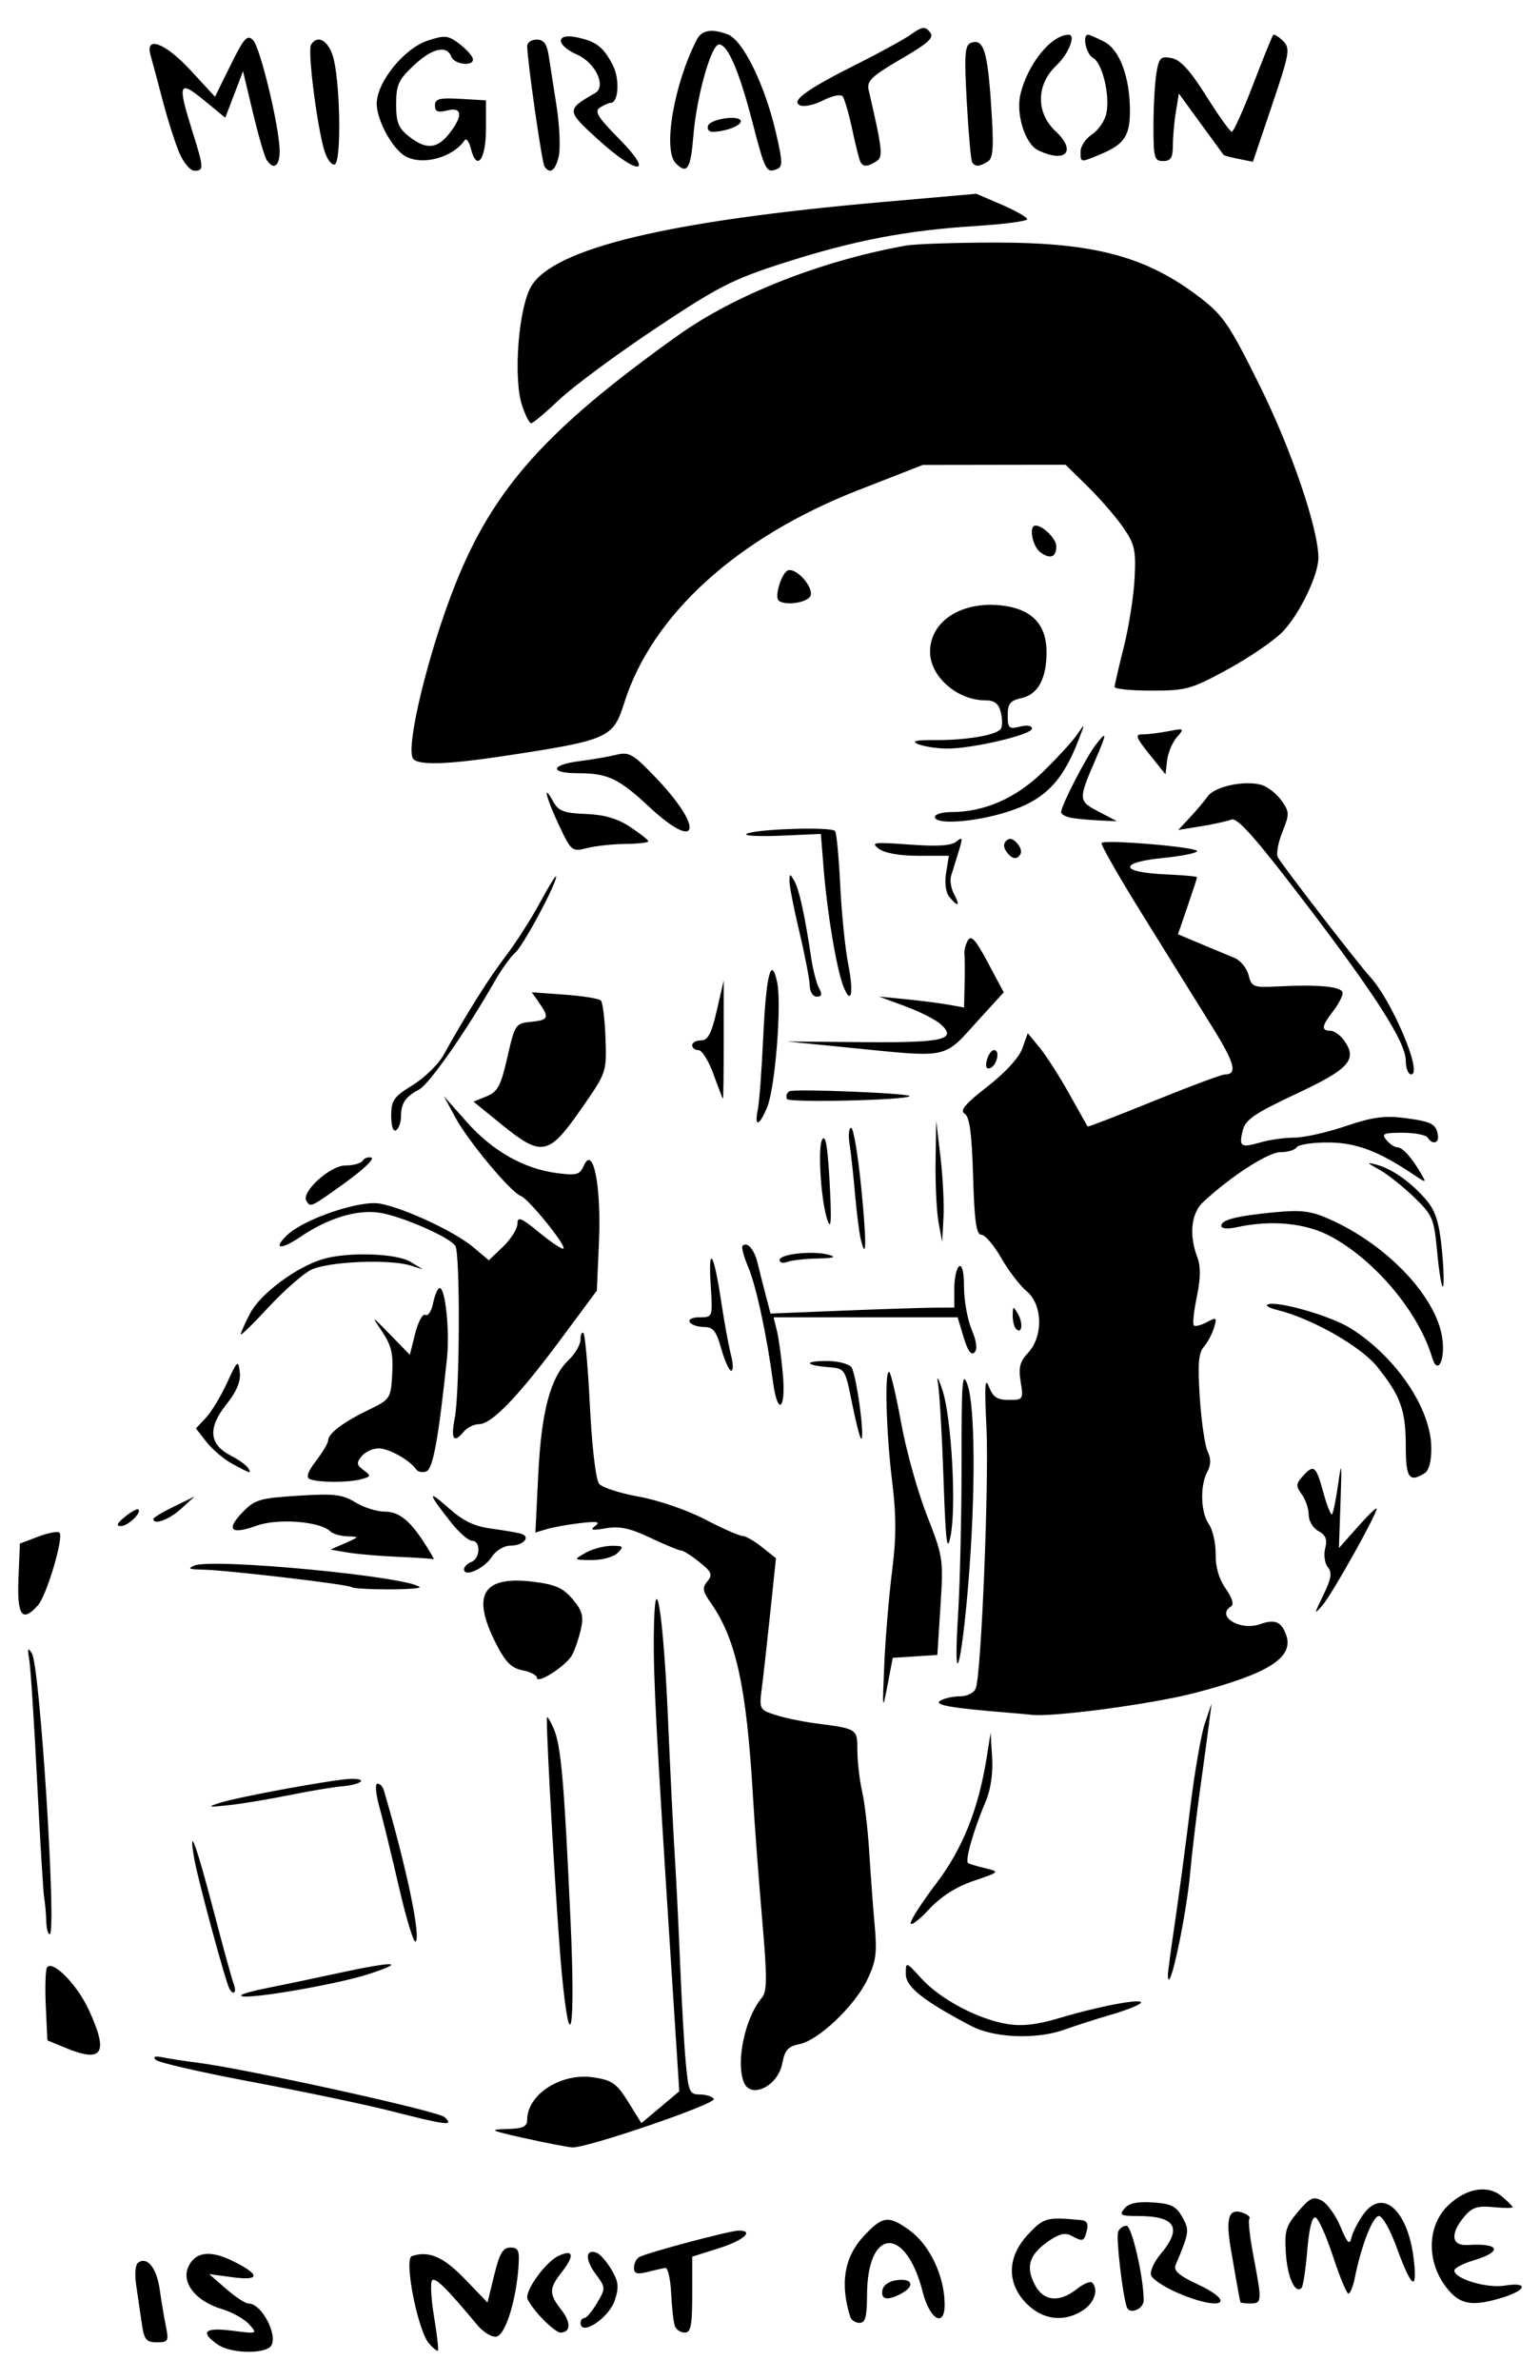 <?xml version="1.0" encoding="UTF-8" standalone="no"?>
<!-- Created with Inkscape (http://www.inkscape.org/) -->
<svg
    xmlns:inkscape="http://www.inkscape.org/namespaces/inkscape"
    xmlns:rdf="http://www.w3.org/1999/02/22-rdf-syntax-ns#"
    xmlns="http://www.w3.org/2000/svg"
    xmlns:cc="http://creativecommons.org/ns#"
    xmlns:dc="http://purl.org/dc/elements/1.1/"
    xmlns:sodipodi="http://sodipodi.sourceforge.net/DTD/sodipodi-0.dtd"
    xmlns:svg="http://www.w3.org/2000/svg"
    xmlns:ns1="http://sozi.baierouge.fr"
    xmlns:xlink="http://www.w3.org/1999/xlink"
    id="svg9742"
    sodipodi:docname="Neues Dokument 19"
    viewBox="0 0 309.74 478.36"
    version="1.1"
    inkscape:version="0.47 r22583"
  >
  <sodipodi:namedview
      id="base"
      bordercolor="#666666"
      inkscape:pageshadow="2"
      inkscape:window-y="40"
      pagecolor="#ffffff"
      inkscape:window-height="675"
      inkscape:window-maximized="1"
      inkscape:zoom="0.88427837"
      inkscape:window-x="-4"
      showgrid="false"
      borderopacity="1.0"
      inkscape:current-layer="layer1"
      inkscape:cx="179.74698"
      inkscape:cy="236.91635"
      inkscape:window-width="1024"
      inkscape:pageopacity="0.0"
      inkscape:document-units="px"
  />
  <g
      id="layer1"
      inkscape:label="Ebene 1"
      inkscape:groupmode="layer"
      transform="translate(-71.99 -248.85)"
    >
    <path
        id="path9766"
        style="fill:#000000"
        d="m115.75 720.07c-3.615-2.532-2.598-3.484 2.956-2.767 5.063 0.654 5.105 0.639 3.401-1.281-0.948-1.069-3.451-2.461-5.562-3.093-5.162-1.546-8.124-5.286-6.686-8.441 1.374-3.015 4.304-3.438 8.78-1.267 5.708 2.768 5.79 4.096 0.205 3.348l-4.777-0.64 3.38 2.949c1.859 1.622 3.878 2.949 4.486 2.949 2.956 0 6.473 7.452 4.198 8.894-2.146 1.36-8.04 0.991-10.383-0.65zm42.535-0.183c-2.281-2.612-5.113-17.027-3.454-17.58 3.399-1.133 6.328 0.125 10.592 4.548l4.619 4.792 1.348-5.524c1.067-4.371 1.747-5.524 3.256-5.524 1.623 0 1.866 0.585 1.625 3.905-0.497 6.864-2.642 13.642-4.427 13.985-0.91 0.175-2.638-0.864-3.842-2.31-6.12-7.351-8.443-9.651-9.092-9.003-0.392 0.392-0.224 3.666 0.374 7.274s0.954 6.694 0.792 6.856c-0.162 0.162-0.969-0.476-1.792-1.419zm-57.759-3.911c-0.293-2.014-0.802-5.484-1.131-7.711-0.376-2.542-0.193-4.3 0.49-4.722 1.83-1.131 3.639 1.256 4.25 5.609 0.32 2.276 0.873 5.567 1.23 7.312 0.596 2.917 0.448 3.173-1.829 3.173-2.117 0-2.555-0.533-3.01-3.661zm80.326-1.324c-1.558-1.668-2.833-3.483-2.833-4.034 0-2.062 3.946-7.284 6.322-8.367 3.062-1.395 3.262-0.046 0.512 3.45-2.457 3.123-2.447 4.256 0.064 7.448 1.955 2.486 1.857 4.535-0.218 4.535-0.558 0-2.29-1.365-3.848-3.032zm26.877 1.74c-0.273-0.711-0.61-3.677-0.749-6.59-0.139-2.914-0.679-5.222-1.2-5.129-0.521 0.093-2.147 0.47-3.614 0.838-2.045 0.513-2.667 0.317-2.667-0.843 0-0.832 0.456-1.794 1.013-2.139 1.348-0.833 18.274-5.347 20.049-5.347 3.223 0 1.009 1.974-3.976 3.546l-5.37 1.693v7.633c0 6.203-0.28 7.633-1.495 7.633-0.822 0-1.718-0.582-1.991-1.293zm-18.97-0.66c0-0.537 0.345-0.976 0.766-0.976 0.421 0 1.57-1.361 2.553-3.026 1.755-2.971 1.749-3.078-0.322-5.879-2.139-2.894-2.005-5.072 0.259-4.203 0.682 0.262 2.017 1.79 2.966 3.397 1.424 2.41 1.538 3.489 0.652 6.172-1.173 3.553-6.875 7.298-6.875 4.515zm54.233-1.22c-2.089-6.684-1.2-12.012 2.705-16.2 3.818-4.096 4.998-4.247 9.224-1.186 4.096 2.967 7.065 9.248 7.065 14.946 0 4.713-3.002 2.992-4.401-2.523-3.402-13.413-11.172-13.019-11.207 0.569-0.011 4.384-0.342 5.614-1.51 5.614-0.822 0-1.667-0.549-1.877-1.22zm35.517-2.61c-4.119-4.119-3.997-9.469 0.319-14.027 3.135-3.31 3.691-3.457 10.649-2.799 1.111 0.105 1.458 0.764 1.107 2.106-0.584 2.233-0.757 2.29-3.117 1.027-1.273-0.681-2.53-0.359-4.763 1.22-3.737 2.644-4.447 5.026-2.577 8.642 1.724 3.334 4.892 3.656 8.447 0.859 1.343-1.056 2.72-1.642 3.061-1.302 1.359 1.359 0.489 4.059-1.788 5.551-3.788 2.482-8.059 2.001-11.338-1.277zm20.104 0.641c-0.879-2.638-2.182-13.957-1.74-15.11 0.259-0.675 1.019-1.228 1.688-1.228 1.061 0 3.456 10.374 3.456 14.973 0 1.81-2.872 2.961-3.404 1.365zm10.036-2.929c-2.528-1.11-4.837-2.647-5.132-3.416-0.295-0.768 0.565-2.706 1.911-4.305 4.43-5.264 3.004-7.64-4.587-7.64-3.451 0-3.788-0.189-2.691-1.512 0.875-1.054 2.599-1.423 5.702-1.22 3.667 0.24 4.707 0.755 5.928 2.939 1.484 2.654 1.426 3.07-1.331 9.618-0.479 1.138 0.606 2.11 4.274 3.828 8.471 3.967 4.684 5.555-4.074 1.708zm12.82 1.969c-0.117-0.381-0.699-3.606-1.877-10.394-1.156-6.66-0.481-8.681 2.514-7.532 0.918 0.352 1.442 0.869 1.163 1.147-0.279 0.279 0.097 3.673 0.835 7.544 1.734 9.093 1.709 9.478-0.608 9.478-1.074 0-1.986-0.11-2.027-0.244zm42.293-1.953c-4.897-5.227-5.085-13.213-0.414-17.596 3.622-3.398 7.886-4.1 10.674-1.756 1.208 1.016 2.197 2.007 2.197 2.204 0 0.197-1.759 0.19-3.91-0.015-3.18-0.303-4.267 0.056-5.826 1.927-2.881 3.458-2.578 5.904 0.704 5.687 6.452-0.425 7.137 1.302 1.22 3.074-2.148 0.644-3.905 1.562-3.905 2.042 0 1.671 6.515 3.63 10.123 3.045 4.756-0.772 4.52 0.853-0.344 2.372-5.605 1.749-8.187 1.508-10.52-0.983zm-114.29-0.488c0.195-1.03 1.386-1.831 3.001-2.018 3.092-0.357 3.554 1.235 0.788 2.716-2.78 1.488-4.155 1.235-3.789-0.698zm90.621-6.784c-1.343-4.104-2.925-7.622-3.517-7.817-0.683-0.225-1.29 2.197-1.661 6.628-0.322 3.841-0.834 7.232-1.137 7.535-1.282 1.282-2.819-2.052-3.157-6.851-0.32-4.54-0.028-5.556 2.434-8.458 2.398-2.826 3.084-3.144 4.801-2.225 1.102 0.59 2.789 2.952 3.749 5.25 1.372 3.282 1.84 3.759 2.184 2.225 0.241-1.074 1.313-3.185 2.382-4.692 3.914-5.515 9.076-0.839 10.193 9.235 0.72 6.487-0.506 5.507-3.545-2.835-1.223-3.356-2.794-6.102-3.49-6.102-1.229 0-3.555 5.971-4.85 12.449-0.349 1.745-0.929 3.161-1.289 3.146-0.36-0.015-1.753-3.385-3.096-7.489zm-162.56-23.74c-6.936-1.546-7.346-1.752-3.661-1.847 3.286-0.084 4.149-0.467 4.149-1.842 0-5.134 6.848-9.517 13.349-8.542 3.743 0.561 4.651 1.203 6.965 4.921l2.661 4.276 3.809-3.198 3.809-3.198-1.629-25.309c-3.016-46.852-3.579-57.53-3.494-66.335 0.146-15.282 1.905-5.005 2.844 16.617 0.466 10.74 1.087 23.262 1.379 27.826 0.292 4.564 0.77 14.23 1.063 21.48 0.293 7.25 0.799 16.147 1.125 19.771 0.546 6.065 0.773 6.59 2.85 6.59 1.241 0 2.506 0.402 2.81 0.894 0.595 0.963-25.578 9.916-28.472 9.739-0.959-0.058-5.259-0.889-9.555-1.847zm-26.85-5.449c-5.101-1.301-17.623-3.927-27.826-5.835s-18.99-3.916-19.527-4.461c-0.659-0.669-0.182-0.83 1.464-0.496 1.343 0.273 4.418 0.744 6.835 1.048 9.899 1.245 48.433 9.72 49.759 10.944 1.999 1.845 0.636 1.692-10.705-1.2zm70.891-5.859c-1.609-4.193 0.29-12.959 3.678-16.971 1.035-1.226 1.041-4.092 0.036-15.657-0.677-7.787-1.516-18.99-1.863-24.897-1.293-21.951-3.401-31.563-8.523-38.845-1.604-2.281-1.706-2.968-0.63-4.265 1.097-1.321 0.862-1.883-1.618-3.866-1.595-1.276-3.257-2.323-3.693-2.325-0.436-0.003-3.208-1.147-6.159-2.544-4.111-1.945-6.21-2.393-8.971-1.917-2.773 0.479-3.266 0.372-2.14-0.464 1.124-0.834 0.442-0.97-2.929-0.587-2.417 0.275-5.45 0.817-6.741 1.204l-2.348 0.704 0.573-11.626c0.629-12.756 2.442-19.569 6.142-23.077 1.287-1.22 2.347-3.06 2.356-4.089 0.01-1.029 0.28-1.608 0.602-1.287 0.322 0.322 0.906 6.96 1.298 14.751 0.415 8.246 1.186 14.736 1.844 15.529 0.622 0.75 4.234 1.917 8.025 2.595 3.877 0.693 9.682 2.685 13.264 4.552 3.503 1.826 6.887 3.322 7.519 3.325 0.632 0.003 2.412 1.015 3.956 2.251l2.806 2.246-1.119 10.686c-0.615 5.877-1.381 12.722-1.7 15.211-0.572 4.456-0.532 4.54 2.706 5.585 1.808 0.584 5.264 1.321 7.681 1.639 8.945 1.177 8.785 1.076 8.811 5.6 0.013 2.272 0.442 5.94 0.952 8.152 0.511 2.212 1.156 7.704 1.433 12.204 0.278 4.501 0.771 11.14 1.097 14.753 0.498 5.515 0.256 7.266-1.506 10.904-2.568 5.304-9.796 12.155-13.634 12.923-2.279 0.456-2.955 1.214-3.453 3.868-0.866 4.617-6.393 7.278-7.753 3.733zm-136.47-6.879-3.584-1.488-0.321-6.862c-0.177-3.774-0.068-7.269 0.242-7.766 1.03-1.653 5.994 3.321 8.336 8.352 4.142 8.896 2.925 10.918-4.673 7.764zm182.24-4.365c-9.688-5.1-13.166-7.861-13.166-10.449 0-2.53 0-2.53 3.179 0.941 3.786 4.133 11.304 8.119 17.155 9.095 3.062 0.511 6.017 0.169 10.74-1.243 7.969-2.382 16.827-4.018 16.192-2.99-0.257 0.416-2.979 1.491-6.048 2.388-3.069 0.897-7.237 2.233-9.262 2.969-5.599 2.034-14.192 1.71-18.79-0.711zm-82.373-10.693c-0.926-9.696-3.102-46.926-2.993-51.21 0.014-0.537 0.635 0.426 1.38 2.139 1.478 3.399 2.115 10.684 3.393 38.8 0.997 21.936-0.075 28.119-1.78 10.271zm-64.399 4.449c0.265-0.265 2.645-0.904 5.289-1.421 2.644-0.517 8.95-1.838 14.014-2.936 11.392-2.47 14.167-2.42 6.415 0.115-7.096 2.321-27.095 5.62-25.718 4.242zm-2.428-1.227c-0.751-1.265-6.379-22.026-7.081-26.118-1.265-7.376 0.405-2.914 3.84 10.257 1.891 7.252 3.732 13.953 4.092 14.889 0.642 1.674 0.001 2.406-0.851 0.971zm188.74-2.766c-0.011-0.492 0.632-5.289 1.431-10.659 0.798-5.37 2.167-15.632 3.042-22.805 0.875-7.173 2.203-14.862 2.951-17.086l1.36-4.045-0.495 3.905c-0.272 2.148-1.105 8.299-1.851 13.669-0.746 5.37-1.618 12.71-1.939 16.311-0.818 9.191-4.387 25.616-4.5 20.71zm-154.67-17.75c-1.451-6.297-3.22-13.535-3.93-16.086-0.71-2.551-0.886-4.638-0.391-4.638 0.495 0 1.063 0.549 1.262 1.22 4.558 15.385 7.58 29.789 6.402 30.517-0.387 0.239-1.891-4.717-3.342-11.014zm-70.924 6.858c-0.04-1.477-0.227-3.564-0.415-4.638s-0.828-11.619-1.421-23.433c-0.593-11.814-1.305-22.798-1.58-24.409-0.401-2.342-0.294-2.598 0.536-1.274 1.612 2.572 5.022 56.439 3.572 56.439-0.341 0-0.652-1.208-0.692-2.685zm173.86 0.443c0-0.654 2.332-4.262 5.183-8.017 5.298-6.98 8.469-14.927 10.126-25.378l0.774-4.882 0.306 5.042c0.19 3.132-0.3 6.461-1.294 8.787-2.455 5.745-4.236 12.007-3.527 12.399 0.35 0.194 1.946 0.666 3.545 1.05 2.837 0.681 2.778 0.742-2.427 2.504-3.551 1.202-6.565 3.124-9.01 5.746-2.021 2.167-3.675 3.404-3.675 2.75zm-139.13-24.12c3.872-1.264 23.686-4.883 26.734-4.883 3.395 0 1.788 1.189-2.052 1.518-1.761 0.151-6.497 0.945-10.525 1.765-4.027 0.82-9.52 1.73-12.204 2.023-4.079 0.445-4.4 0.376-1.953-0.423zm158.17-18.22c-11.065-0.907-14.426-1.512-13.093-2.355 0.757-0.479 2.538-0.878 3.957-0.887 1.481-0.009 2.842-0.697 3.195-1.616 1.113-2.902 2.688-41.63 2.138-52.587-0.408-8.119-0.287-10.085 0.493-8.055 0.813 2.116 1.663 2.685 4.008 2.685 2.888 0 2.958-0.107 2.387-3.627-0.465-2.868-0.159-4.084 1.461-5.809 3.11-3.311 2.987-9.691-0.238-12.391-1.375-1.151-3.694-4.18-5.153-6.731-1.459-2.551-3.247-4.638-3.973-4.638-1.017 0-1.4-2.697-1.667-11.752-0.256-8.676-0.702-11.971-1.702-12.589-1.018-0.629 0.121-1.984 4.582-5.447 3.593-2.79 6.367-5.818 7.027-7.67l1.09-3.06 2.406 2.929c1.323 1.611 3.998 5.785 5.944 9.275 1.946 3.49 3.605 6.442 3.688 6.56 0.083 0.117 6.06-2.187 13.281-5.121 7.222-2.934 13.654-5.337 14.293-5.339 2.625-0.011 2.056-2.214-2.445-9.462-2.606-4.196-8.798-14.151-13.76-22.121-4.962-7.971-8.814-14.701-8.559-14.955 0.734-0.734 19.208 0.832 19.208 1.629 0 0.394-3.102 1.022-6.894 1.396-8.948 0.882-8.716 2.876 0.382 3.279 3.582 0.159 6.513 0.42 6.513 0.579s-0.866 2.807-1.923 5.881l-1.923 5.591 4.609 1.939c2.535 1.067 5.585 2.339 6.778 2.828 1.193 0.489 2.458 2.035 2.809 3.436 0.597 2.377 0.973 2.53 5.641 2.291 8.642-0.443 13.302 0.024 13.279 1.331-0.012 0.671-0.881 2.319-1.931 3.661-2.29 2.928-2.426 3.905-0.544 3.905 0.775 0 2.045 0.907 2.821 2.016 2.668 3.81 0.964 5.687-9.697 10.677-8.265 3.869-10.193 5.179-10.722 7.286-0.839 3.342-0.453 3.61 3.554 2.461 1.84-0.528 4.92-0.96 6.843-0.96s6.539-1.034 10.258-2.298c5.342-1.816 7.835-2.16 11.873-1.641 5.426 0.697 6.373 1.189 6.709 3.48 0.239 1.629-1.144 1.938-2.057 0.46-0.332-0.537-2.608-0.976-5.059-0.976-3.85 0-4.29 0.199-3.24 1.464 0.668 0.805 1.662 1.464 2.209 1.464 1.04 0 2.918 2.091 4.788 5.333 1.096 1.901 1.082 1.901-1.725 0.022-6.96-4.657-11.482-6.332-17.096-6.332-3.099 0-5.907 0.439-6.239 0.976-0.332 0.537-1.798 0.976-3.257 0.976-2.463 0-9.903 4.798-15.538 10.021-2.413 2.236-2.88 6.606-1.184 11.066 0.71 1.868 0.685 4.242-0.085 7.952-0.604 2.909-0.877 5.509-0.608 5.778 0.269 0.269 1.448-0.023 2.619-0.649 1.96-1.049 2.074-0.959 1.433 1.141-0.383 1.254-1.311 2.983-2.062 3.841-1.054 1.203-1.233 3.548-0.785 10.252 0.32 4.78 1.032 9.625 1.581 10.766 0.695 1.442 0.671 2.688-0.076 4.085-1.507 2.816-1.34 8.162 0.33 10.546 0.773 1.104 1.381 3.808 1.35 6.008-0.036 2.591 0.679 5.033 2.029 6.929 1.28 1.797 1.701 3.165 1.091 3.542-3.154 1.949 1.742 5.003 5.769 3.599 3.022-1.053 4.287-0.549 5.265 2.096 1.686 4.563-3.453 7.843-18.374 11.725-8.47 2.204-28.369 4.877-32.708 4.393-0.805-0.09-3.222-0.307-5.37-0.484zm-24.348-9.603c0.235-5.37 0.94-13.806 1.566-18.747 0.867-6.842 0.867-11.192-0-18.25-1.22-9.929-1.532-22.792-0.528-21.788 0.336 0.336 1.422 5.047 2.414 10.469 0.992 5.422 3.304 13.678 5.139 18.347 3.246 8.259 3.319 8.752 2.712 18.252l-0.624 9.764-4.487 0.291-4.487 0.291-1.067 5.567c-1.004 5.241-1.041 4.995-0.639-4.197zm-69.871 2.618c0-0.5-1.304-1.17-2.897-1.489-2.255-0.451-3.445-1.66-5.37-5.46-4.967-9.801-2.598-13.606 7.672-12.323 4.313 0.539 5.899 1.252 7.793 3.502 1.946 2.313 2.245 3.412 1.648 6.059-0.401 1.778-1.198 4.102-1.772 5.163-1.17 2.165-7.074 5.961-7.074 4.548zm84.699-12.382c0.403-6.444 0.726-20.323 0.717-30.842-0.013-16.51 0.152-18.646 1.206-15.622 1.543 4.428 1.621 21.778 0.178 39.629-1.401 17.329-3.104 22.87-2.102 6.835zm-188.97-7.53 0.287-7.041 3.683-1.399c2.026-0.769 3.954-1.127 4.286-0.796 0.898 0.898-2.567 12.597-4.315 14.569-3.188 3.595-4.246 2.164-3.94-5.333zm262.45 3.306c1.603-3.294 1.804-4.527 0.912-5.601-0.629-0.758-0.87-2.464-0.537-3.792 0.454-1.809 0.114-2.678-1.355-3.464-1.081-0.579-1.962-2.046-1.962-3.27 0-1.221-0.625-3.073-1.39-4.115-1.212-1.652-1.192-2.114 0.151-3.604 2.274-2.52 2.707-2.191 4.165 3.162 0.73 2.679 1.524 4.673 1.766 4.431 0.242-0.242 0.799-2.983 1.238-6.091 0.682-4.828 0.751-4.299 0.473 3.624l-0.325 9.275 3.796-4.275c2.088-2.351 3.796-3.995 3.796-3.652 0 1.198-8.986 17.23-10.875 19.403-1.78 2.047-1.77 1.912 0.148-2.031zm-195.4-1.584c-0.549-0.549-25.178-3.446-30.004-3.53-2.768-0.048-3.131-0.234-1.616-0.827 3.88-1.521 43.178 2.247 45.272 4.34 0.25 0.25-2.621 0.454-6.38 0.454s-7.032-0.197-7.272-0.438zm22.569-3.59c0-0.504 0.659-1.169 1.464-1.478 1.812-0.695 1.949-4.258 0.163-4.258-0.716 0-2.611-1.648-4.212-3.661-4.703-5.916-4.887-6.831-0.605-3 3 2.683 5.204 3.75 8.727 4.222 2.593 0.348 5.291 0.816 5.996 1.041 1.972 0.628 0.351 2.375-2.204 2.375-1.311 0-2.911 0.977-3.785 2.311-1.539 2.349-5.545 4.119-5.545 2.449zm-13.181-2.505c-3.759-0.16-8.372-0.555-10.252-0.878l-3.417-0.586 2.929-1.293c2.905-1.282 2.908-1.293 0.439-1.372-1.369-0.044-2.907-0.492-3.417-0.997-2.039-2.018-10.551-2.675-14.806-1.144-5.207 1.874-6.259 0.874-2.839-2.696 2.425-2.531 3.442-2.834 11.157-3.323 7.258-0.461 8.93-0.268 11.533 1.33 1.674 1.028 4.344 1.869 5.932 1.869 2.949 0 5.236 1.918 8.44 7.079 0.917 1.477 1.547 2.599 1.401 2.494-0.147-0.105-3.342-0.322-7.101-0.483zm37.59-0.791c1.343-0.767 3.68-1.411 5.196-1.43 2.449-0.031 2.592 0.128 1.29 1.43-0.807 0.807-3.139 1.449-5.196 1.43-3.726-0.035-3.728-0.036-1.29-1.43zm72.02-15.16c-0.308-8.861-0.812-17.428-1.121-19.039-0.308-1.611 0.101-0.952 0.911 1.464 1.824 5.446 2.833 23.377 1.649 29.291-0.72 3.596-0.981 1.47-1.439-11.716zm-164.63 7.895c1.268-1.028 2.477-1.697 2.688-1.488 0.714 0.709-2.078 3.357-3.54 3.357-0.99 0-0.718-0.596 0.852-1.869zm5.722 0.424c0-0.258 1.867-1.378 4.149-2.489l4.149-2.021-2.739 2.489c-2.414 2.194-5.56 3.337-5.56 2.021zm31.497-7.986c-0.85-0.343-0.486-1.439 1.22-3.676 1.337-1.753 2.431-3.597 2.431-4.099 0-1.387 2.995-3.659 8.042-6.103 4.469-2.163 4.559-2.298 4.846-7.267 0.232-4.011-0.183-5.772-2-8.48-2.258-3.366-2.234-3.357 1.625 0.605l3.917 4.022 1.085-4.308c0.598-2.375 1.517-4.041 2.048-3.713 0.53 0.327 1.232-0.752 1.562-2.399 0.329-1.647 0.923-2.994 1.32-2.994 1.136 0 2.032 8.676 1.457 14.107-1.714 16.192-2.813 22.229-4.14 22.739-0.775 0.297-1.694 0.122-2.042-0.391-1.265-1.858-5.511-4.235-7.566-4.235-1.157 0-2.691 0.707-3.407 1.57-1.103 1.329-1.042 1.761 0.391 2.809 1.567 1.146 1.528 1.284-0.525 1.834-2.594 0.695-8.521 0.682-10.265-0.022zm220.4-6.62c0-7.215-1.029-10.079-5.726-15.945-3.309-4.132-13.155-9.726-20.147-11.447-1.611-0.397-2.454-0.899-1.872-1.116 2.03-0.758 12.759 2.348 16.696 4.833 9.087 5.737 16.06 16.022 16.178 23.865 0.041 2.73-0.445 4.661-1.311 5.209-3.126 1.979-3.817 1-3.817-5.399zm-235.96 3.575c-1.702-0.917-4.061-2.902-5.242-4.41l-2.147-2.743 2.021-2.151c1.112-1.183 3.025-4.343 4.251-7.021 2.074-4.528 2.253-4.68 2.555-2.165 0.228 1.893-0.604 3.877-2.771 6.613-3.698 4.67-3.39 7.934 0.962 10.185 1.569 0.811 3.127 1.918 3.461 2.459 0.784 1.269 0.602 1.224-3.091-0.766zm44.679-9.235c1.013-5.239 1.109-33.045 0.119-34.603-1.124-1.768-10.922-6.039-15.334-6.684-4.5-0.658-10.335 1.13-15.792 4.839-4.006 2.722-5.692 2.521-2.711-0.323 3.427-3.27 14.689-7.083 18.697-6.331 4.984 0.935 15.027 5.628 18.754 8.764l3.12 2.625 2.876-2.755c1.582-1.515 2.876-3.581 2.876-4.591 0-1.533 0.727-1.24 4.418 1.785 2.43 1.991 4.604 3.435 4.831 3.208 0.612-0.612-6.97-9.969-8.566-10.573-2.073-0.784-10.63-11.047-13.199-15.83l-2.265-4.216 4.592 5.176c5.177 5.834 11.459 9.396 18.111 10.269 3.996 0.524 4.613 0.349 5.462-1.555 1.847-4.14 3.498 4.223 3.017 15.286l-0.43 9.889-7.196 9.7c-8.527 11.496-13.95 17.139-16.468 17.139-1.008 0-2.38 0.659-3.049 1.464-2.083 2.51-2.698 1.625-1.864-2.685zm79.922-2.911c-1.406-7.021-1.432-7.062-4.751-7.324-4.781-0.378-5.033-1.237-0.362-1.237 2.172 0 4.399 0.549 4.949 1.22 0.976 1.191 2.798 14.401 1.987 14.401-0.225 0-1.045-3.177-1.822-7.061zm-15.92-4.41c-1.257-9.393-3.419-19.384-4.988-23.05-0.887-2.072-1.396-3.983-1.132-4.247 0.919-0.919 2.351 0.69 2.997 3.367 0.358 1.482 1.096 4.393 1.641 6.47l0.991 3.776 14.333-0.578c7.883-0.318 16.2-0.589 18.482-0.602l4.149-0.024v-3.848c0-2.116 0.439-4.119 0.976-4.451 0.601-0.371 0.976 1.252 0.976 4.217 0 2.651 0.689 6.469 1.531 8.485 1.012 2.422 1.203 3.993 0.563 4.633-0.64 0.64-1.377-0.397-2.174-3.058l-1.206-4.026h-18.51-18.51l0.667 2.685c0.367 1.477 0.908 5.431 1.204 8.787 0.634 7.207-1.057 8.45-1.992 1.464zm-10.391-6.59c-1.004-3.585-1.645-4.394-3.486-4.394-1.241 0-2.528-0.439-2.86-0.976-0.345-0.558 0.516-0.976 2.009-0.976 2.606 0 2.611-0.016 2.208-6.344-0.537-8.428 0.6-6.817 2.065 2.926 0.646 4.296 1.548 9.239 2.005 10.984 0.457 1.745 0.484 3.173 0.06 3.173-0.424 0-1.324-1.977-2.001-4.394zm142.98 1.77c-2.704-9.081-11.357-19.449-20.29-24.311-5.062-2.755-12.019-3.446-19.082-1.895-1.765 0.388-3.047 0.274-3.047-0.271 0-1.238 2.989-1.998 10.807-2.751 5.265-0.507 7.227-0.258 10.952 1.39 11.518 5.095 21.425 15.499 22.671 23.81 0.675 4.501-0.919 7.694-2.011 4.027zm-239.64-4.683c0-0.321 0.846-2.213 1.88-4.205 2.057-3.963 9.403-9.421 14.742-10.952 5.081-1.457 14.73-1.133 17.551 0.591l2.441 1.491-2.441-0.759c-4.363-1.356-16.853-0.796-20.102 0.901-1.659 0.867-5.503 4.262-8.543 7.546-3.04 3.284-5.527 5.708-5.527 5.387zm155.95-1.095c-0.392-0.392-0.699-1.627-0.682-2.746 0.027-1.878 0.108-1.9 1.046-0.289 1.092 1.877 0.813 4.211-0.363 3.035zm84.704-15.348c-0.648-6.911-0.897-7.501-4.728-11.19-2.224-2.142-5.362-4.62-6.973-5.505-2.541-1.398-2.606-1.525-0.488-0.959 3.178 0.849 7.062 3.618 10.04 7.157 1.82 2.163 2.547 4.491 3.074 9.846 0.38 3.858 0.481 7.224 0.225 7.48-0.257 0.257-0.774-2.817-1.15-6.829zm-132.28 1.499c0-1.213 6.753-1.93 9.889-1.051 1.673 0.469 1.051 0.676-2.242 0.747-2.507 0.053-5.253 0.364-6.102 0.69-0.849 0.326-1.544 0.152-1.544-0.386zm16.301-4.311c-0.292-1.233-0.802-5.318-1.133-9.077s-0.824-8.262-1.095-10.008c-0.271-1.745-0.122-3.173 0.331-3.173 0.453 0 1.357 5.34 2.01 11.866 1.12 11.205 1.075 15.403-0.113 10.392zm15.685-3.219c-0.397-2.148-0.669-7.64-0.606-12.204l0.116-8.299 0.87 7.323c0.478 4.027 0.751 9.52 0.606 12.204l-0.264 4.882-0.722-3.905zm-22.552-1.147c-1.173-4.124-1.731-13.969-0.877-15.494 0.652-1.166 1.077 1.027 1.453 7.497 0.531 9.156 0.374 11.336-0.576 7.998zm-104.6-3.2c-1.103-1.785 4.776-7.126 7.837-7.12 1.581 0.004 3.153-0.435 3.494-0.973 0.341-0.539 1.138-0.807 1.772-0.595 0.634 0.211-1.735 2.462-5.264 5.001-7.002 5.037-7.003 5.038-7.838 3.687zm39.247-15.372-5.636-4.575 2.636-1.078c2.242-0.916 2.867-2.093 4.18-7.869 1.494-6.572 1.646-6.801 4.708-7.097 3.574-0.346 3.782-0.819 1.678-3.823l-1.487-2.123 6.6 0.477c3.63 0.262 6.914 0.791 7.298 1.175 0.384 0.384 0.804 3.794 0.934 7.578 0.236 6.88 0.236 6.881-5.013 14.4-6.444 9.229-7.828 9.485-15.898 2.935zm-22.19-1.742c0-3.104 0.502-3.82 4.319-6.16 2.375-1.456 5.173-4.185 6.217-6.065 4.548-8.186 9.132-15.472 12.529-19.908 2.01-2.626 5.102-7.459 6.871-10.74 1.769-3.281 3.226-5.625 3.238-5.209 0.044 1.519-6.693 14.039-8.251 15.332-0.882 0.732-2.753 3.343-4.157 5.802-5.748 10.062-13.122 20.601-15.169 21.679-2.749 1.448-3.61 2.737-3.629 5.435-0.008 1.177-0.454 2.411-0.991 2.743-0.582 0.36-0.976-0.816-0.976-2.909zm73.735-1.24c0.3-1.477 0.787-7.955 1.081-14.397 0.576-12.619 1.597-16.73 2.797-11.265 0.963 4.386-0.374 21.261-1.996 25.174-1.605 3.874-2.625 4.139-1.883 0.488zm5.885-2.121c-0.312-0.504-0.102-1.204 0.467-1.556 0.919-0.568 24.865 0.415 24.175 0.992-0.953 0.797-24.169 1.328-24.642 0.563zm-14.787-4.957c-0.966-2.685-2.328-4.882-3.027-4.882-0.699 0-1.272-0.439-1.272-0.976 0-0.537 0.802-0.976 1.783-0.976 1.383 0 2.094-1.35 3.173-6.024l1.39-6.024v11.88c0 6.534-0.066 11.881-0.146 11.882-0.08 0.001-0.936-2.195-1.901-4.88zm139.23-2.73c0-3.749-6.137-13.321-20.969-32.706-9.353-12.224-12.94-16.241-14.095-15.785-0.852 0.337-3.607 0.945-6.122 1.352l-4.573 0.739 2.358-2.529c1.297-1.391 2.917-3.308 3.6-4.26 1.399-1.95 7.299-3.213 10.702-2.292 1.237 0.335 3.057 1.73 4.043 3.101 1.683 2.338 1.697 2.734 0.226 6.409-0.862 2.155-1.266 4.438-0.897 5.074 1.13 1.947 16.23 21.508 18.547 24.026 4.449 4.835 10.674 19.602 8.262 19.602-0.595 0-1.082-1.228-1.082-2.73zm-84.264-0.143c0.289-1.105 0.946-2.009 1.459-2.009 1.296 0 0.563 3.169-0.841 3.636-0.727 0.242-0.953-0.35-0.618-1.628zm-28.993-2.63-11.228-1.11 15.324 0.134c16.163 0.141 19.025-0.519 15.617-3.604-0.997-0.903-4.193-2.523-7.102-3.6l-5.288-1.959 5.37 0.533c2.954 0.293 6.798 0.786 8.543 1.096l3.173 0.563 0.116-4.746c0.064-2.611 0.044-5.299-0.044-5.974-0.088-0.675 0.223-1.912 0.691-2.748 0.661-1.181 1.562-0.187 4.035 4.453l3.184 5.973-4.633 5.074c-7.859 8.607-5.542 8.113-27.757 5.917zm-6.626-12.315c-0.02-1.208-0.953-6.058-2.075-10.778-1.121-4.72-2.025-9.333-2.009-10.252 0.028-1.56 0.093-1.562 0.99-0.025 0.954 1.635 2.141 7.053 3.375 15.408 0.354 2.398 1.064 5.144 1.577 6.102 0.69 1.288 0.574 1.742-0.445 1.742-0.766 0-1.393-0.974-1.413-2.197zm6.764 0.126c-1.331-3.391-3.226-14.58-3.924-23.166l-0.607-7.472-7.811 0.342c-4.296 0.188-7.533 0.057-7.192-0.293 0.984-1.011 17.29-1.577 17.881-0.621 0.294 0.475 0.754 5.411 1.024 10.968 0.269 5.557 0.989 12.644 1.6 15.749 1.16 5.896 0.6 8.491-0.97 4.492zm21.335-17.953c-0.743-0.896-1.006-2.809-0.669-4.882l0.553-3.409h-6.098c-3.832 0-6.803-0.53-7.994-1.426-1.695-1.275-1.046-1.364 6.132-0.834 5.686 0.42 8.449 0.242 9.475-0.609 1.26-1.045 1.316-0.778 0.437 2.054-0.556 1.791-1.235 3.98-1.508 4.865-0.273 0.885-0.003 2.532 0.602 3.661 1.283 2.397 0.819 2.686-0.93 0.58zm11.723-8.779c-0.856-1.032-0.959-1.873-0.308-2.524 0.651-0.651 1.404-0.461 2.26 0.571 0.856 1.032 0.959 1.873 0.308 2.524-0.651 0.651-1.404 0.461-2.26-0.571zm-90.234-5.602c-2.601-5.498-3.426-8.849-1.183-4.806 1.059 1.909 2.138 2.318 6.556 2.489 3.727 0.144 6.358 0.911 8.909 2.597 1.991 1.316 3.639 2.615 3.661 2.888 0.023 0.272-2.046 0.515-4.596 0.539-2.551 0.024-6.03 0.398-7.732 0.831-3.018 0.768-3.156 0.657-5.614-4.539zm18.067-3.796c-6.081-5.67-8.301-6.712-14.304-6.712-5.757 0-5.543-1.679 0.308-2.422 2.551-0.324 5.915-0.905 7.476-1.291 2.547-0.63 3.368-0.147 7.997 4.706 9.755 10.227 8.514 15.035-1.477 5.719zm57.522 2.075c0-0.537 1.458-0.976 3.24-0.976 6.705 0 12.996-2.749 18.474-8.072 2.892-2.81 6.003-6.208 6.913-7.55 1.602-2.364 1.61-2.325 0.236 1.211-3.266 8.411-6.914 12.059-14.408 14.408-6.566 2.058-14.456 2.593-14.456 0.979zm27.582 0.212c-1.208-0.191-2.197-0.721-2.197-1.176 0-1.299 4.987-10.987 6.986-13.569 2.272-2.936 2.263-2.404-0.046 2.937-3.526 8.153-3.514 8.37 0.578 10.516l3.712 1.947-3.417-0.153c-1.879-0.085-4.406-0.31-5.614-0.501zm15.576-12.789c-2.803-3.501-2.977-4.021-1.343-4.021 1.032 0 3.36-0.287 5.172-0.637 3.175-0.614 3.236-0.57 1.668 1.22-0.895 1.022-1.774 3.118-1.953 4.658l-0.326 2.801-3.219-4.021zm-148.14 0.825c-1.494-2.417 3.107-21.37 8.459-34.849 7.697-19.384 18.303-31.247 44.897-50.216 11.411-8.139 28.811-14.988 45.767-18.014 1.879-0.335 10.008-0.611 18.063-0.613 19.969-0.004 30.455 2.833 41.248 11.159 4.563 3.52 5.869 5.459 11.953 17.749 6.326 12.777 11.717 28.625 11.724 34.463 0.004 3.443-3.79 11.309-7.137 14.798-1.712 1.784-6.672 5.189-11.023 7.567-7.404 4.046-8.387 4.322-15.378 4.322-4.107 0-7.461-0.33-7.453-0.732 0.008-0.403 0.843-4.027 1.856-8.055s1.988-10.225 2.168-13.773c0.29-5.714 0.025-6.885-2.319-10.268-1.455-2.1-4.653-5.788-7.106-8.196l-4.46-4.378-14.36 0.022-14.36 0.022-12.943 5.05c-24.371 9.509-41.51 25.067-47.093 42.748-2.245 7.11-3.131 7.503-24.131 10.691-11.599 1.761-17.495 1.922-18.373 0.501zm101.56-2.894c-1.394-0.6-0.417-0.829 3.417-0.801 6.377 0.046 12.49-1.01 13.284-2.294 0.313-0.507 0.3-1.995-0.029-3.307-0.439-1.748-1.263-2.385-3.085-2.385-5.685 0-11.145-4.784-11.145-9.764 0-6.276 6.604-10.381 14.87-9.245 5.736 0.789 8.562 3.869 8.562 9.33 0 5.319-1.729 8.497-5.017 9.219-2.302 0.506-2.794 1.119-2.794 3.484 0 2.574 0.252 2.807 2.441 2.257 1.418-0.356 2.441-0.192 2.441 0.391 0 1.254-12.285 4.113-17.279 4.021-2.042-0.038-4.591-0.446-5.665-0.908zm-28.04-28.88c-0.846-0.846 0.678-5.622 1.925-6.038 1.669-0.556 5.172 3.398 4.519 5.101-0.544 1.418-5.276 2.105-6.444 0.937zm52.693-9.652c-1.659-1.213-2.418-5.45-0.966-5.389 1.535 0.065 4.149 2.691 4.149 4.168 0 2.196-1.214 2.661-3.184 1.22zm-104.26-29.5c-1.839-5.571-0.713-19.859 1.897-24.083 4.686-7.582 27.564-13.046 70.414-16.815l19.049-1.676 5.116 2.201c2.814 1.211 5.116 2.522 5.116 2.913 0 0.392-4.723 1.01-10.496 1.375-13.865 0.875-24.439 2.912-38.495 7.413-10.267 3.288-13.163 4.768-25.796 13.184-7.826 5.214-16.499 11.627-19.272 14.25-2.773 2.623-5.337 4.779-5.698 4.789-0.361 0.01-1.187-1.588-1.835-3.552zm-68.967-50.861c-0.852-2.014-2.353-6.737-3.335-10.496-0.982-3.759-2.071-7.823-2.42-9.031-1.18-4.085 2.955-2.524 8.106 3.06l4.849 5.257 3.146-6.38c2.688-5.451 3.343-6.181 4.498-5.013 1.484 1.499 5.356 17.658 5.356 22.348 0 3.036-1.249 3.856-2.621 1.719-0.431-0.671-1.674-4.953-2.762-9.516l-1.979-8.295-1.785 4.673-1.785 4.673-4.298-3.522c-5.064-4.149-5.346-3.398-2.333 6.215 2.336 7.45 2.363 7.968 0.426 7.968-0.833 0-2.212-1.648-3.064-3.661zm73.454 2.754c-0.524-0.848-3.46-21.357-3.46-24.172 0-0.705 0.859-1.282 1.909-1.282 1.4 0 2.041 0.846 2.407 3.173 0.274 1.745 0.991 6.346 1.592 10.224 0.601 3.878 0.801 8.382 0.444 10.008-0.646 2.943-1.824 3.777-2.892 2.049zm26.437-0.578c-2.66-2.66-0.421-15.866 4.219-24.876 0.987-1.917 3.023-2.261 6.211-1.049 3.114 1.184 7.54 10.27 9.775 20.069 1.294 5.673 1.301 6.559 0.056 7.037-2.072 0.795-2.325 0.302-4.87-9.498-2.666-10.266-4.954-15.582-6.704-15.582-1.579 0-4.52 10.449-5.161 18.333-0.546 6.721-1.254 7.838-3.526 5.567zm-70.709-2.613c-1.487-4.965-3.388-20.07-2.671-21.23 1.244-2.014 3.315-0.99 4.352 2.151 1.517 4.596 1.834 21.41 0.413 21.907-0.62 0.217-1.563-1.056-2.094-2.829zm54.969-2.264c-6.302-5.744-6.312-5.912-0.514-9.242 2.34-1.344 0.104-6.106-3.644-7.76-4.307-1.901-4.301-4.371 0.009-3.45 3.904 0.835 5.321 1.936 7.222 5.613 1.405 2.717 1.147 7.515-0.407 7.548-0.393 0.008-1.373 0.432-2.178 0.941-1.196 0.757-0.487 1.916 3.872 6.331 7.283 7.376 3.728 7.391-4.36 0.018zm52.892 4.655c-0.239-0.403-0.994-3.368-1.677-6.59-0.683-3.222-1.561-6.225-1.952-6.673-0.39-0.448-2.118-0.087-3.839 0.803-1.721 0.89-3.8 1.361-4.62 1.046-2.12-0.813 1.152-3.203 11.431-8.35 4.564-2.285 9.458-4.974 10.874-5.975 2.194-1.55 2.744-1.615 3.718-0.443 0.935 1.127-0.125 2.117-5.831 5.45-5.849 3.416-6.895 4.412-6.487 6.178 2.809 12.138 2.956 13.491 1.56 14.374-1.714 1.085-2.61 1.135-3.178 0.18zm22.442 0c-0.247-0.403-0.733-5.84-1.08-12.082-0.528-9.504-0.397-11.44 0.808-11.902 2.53-0.971 3.355 1.53 4.081 12.37 0.574 8.569 0.45 10.759-0.651 11.455-1.681 1.065-2.576 1.11-3.159 0.159zm-114.07-1.256c-2.585-1.508-5.69-7.238-5.69-10.499 0-4.332 5.481-11.117 10.253-12.694 3.397-1.122 4.085-1.062 6.24 0.548 1.332 0.995 2.597 2.331 2.809 2.97 0.573 1.718-3.643 1.42-4.304-0.303-0.918-2.393-3.89-1.681-7.606 1.824-3.007 2.836-3.487 3.9-3.487 7.74 0 3.646 0.465 4.818 2.573 6.475 3.434 2.701 5.659 2.55 8.097-0.549 2.822-3.587 2.657-5.434-0.417-4.663-1.87 0.469-2.441 0.233-2.441-1.009 0-1.343 0.882-1.571 5.126-1.326l5.126 0.295v5.777c0 6.176-1.856 8.61-3.022 3.963-0.359-1.432-0.925-2.206-1.256-1.721-2.416 3.531-8.589 5.164-11.999 3.174zm135.88-0.918c0-1.062 1.047-2.616 2.326-3.454 1.28-0.838 2.57-2.743 2.868-4.232 0.734-3.671-0.811-10.054-2.688-11.105-1.404-0.786-2.23-4.664-0.993-4.664 0.295 0 1.755 0.63 3.243 1.4 3.115 1.611 5.17 7.144 5.17 13.921 0 4.986-1.159 6.71-5.818 8.657-4.23 1.767-4.108 1.783-4.108-0.522zm14.656-5.148c0.006-3.893 0.272-8.656 0.591-10.585 0.516-3.122 0.851-3.454 3.053-3.034 1.788 0.342 3.72 2.457 6.976 7.634 2.477 3.939 4.787 7.171 5.135 7.183 0.347 0.012 2.277-4.262 4.287-9.498s3.824-9.713 4.03-9.95c0.205-0.237 1.098 0.294 1.984 1.18 1.496 1.496 1.338 2.415-2.219 12.952l-3.829 11.342-2.859-0.572c-1.573-0.315-2.94-0.677-3.039-0.806-0.099-0.129-2.164-2.956-4.59-6.282l-4.41-6.048-0.596 3.607c-0.328 1.984-0.601 5.035-0.607 6.78-0.009 2.519-0.414 3.173-1.964 3.173-1.774 0-1.952-0.647-1.942-7.079zm-23.202 4.909c-2.599-1.254-4.499-7.239-3.56-11.219 1.434-6.083 6.222-11.997 9.711-11.997 1.528 0-0.026 3.865-2.487 6.188-4.058 3.83-4.127 9.482-0.161 13.191 4.33 4.049 2.07 6.524-3.503 3.837zm-66.396-4.909c0.469-1.429 6.597-2.272 6.597-0.908 0 0.913-3.168 2.089-5.695 2.115-0.716 0.007-1.121-0.536-0.901-1.207z"
    />
  </g
  >
</svg
>
